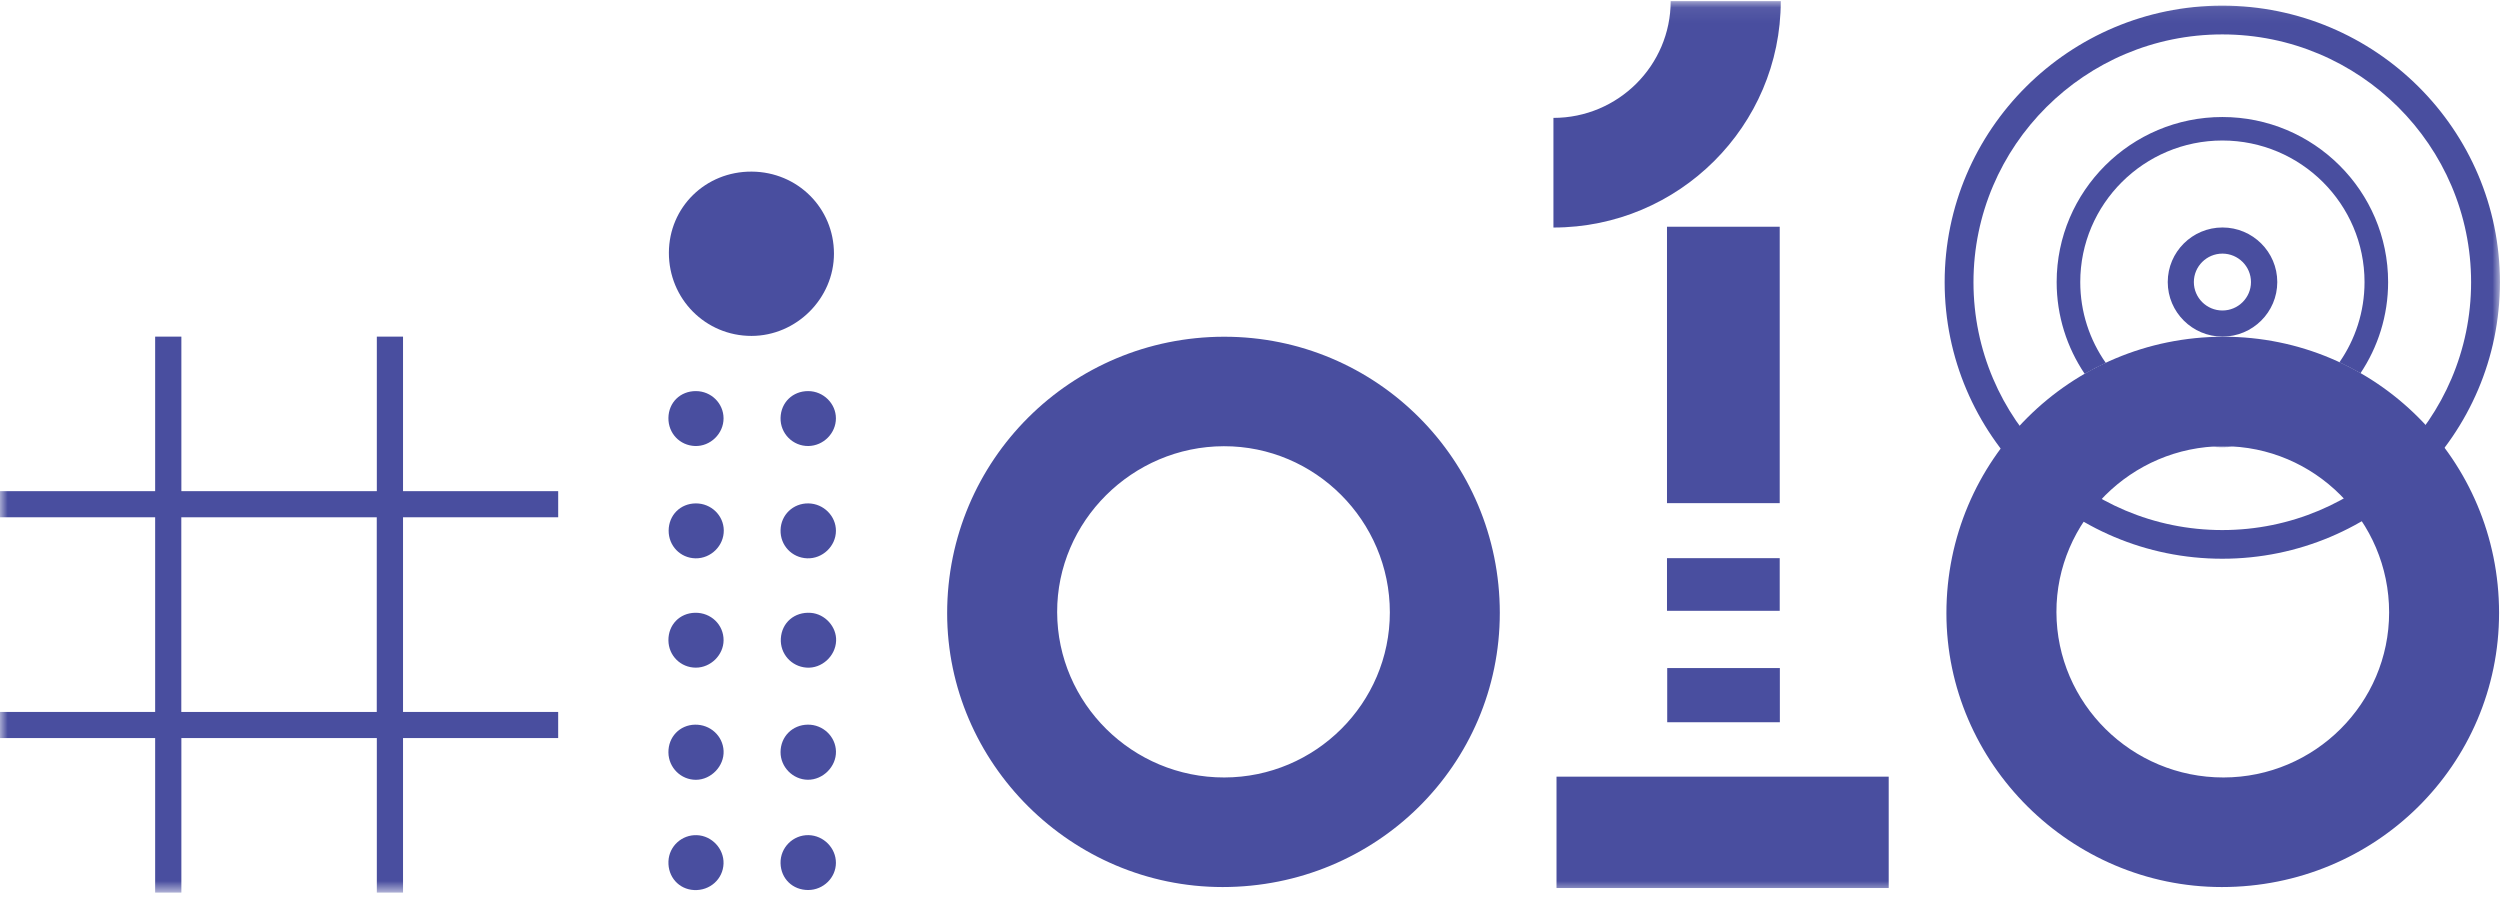 <svg width="166" height="60" viewBox="0 0 166 60" fill="none" xmlns="http://www.w3.org/2000/svg">
<path fill-rule="evenodd" clip-rule="evenodd" d="M92.286 40.662C92.286 34.581 87.325 29.616 81.261 29.629C75.18 29.642 70.178 34.623 70.195 40.65C70.213 46.71 75.192 51.634 81.293 51.624C87.353 51.615 92.287 46.694 92.286 40.662ZM99.587 40.691C99.59 50.781 91.378 58.902 81.177 58.9C71.147 58.897 62.89 50.685 62.891 40.714C62.891 30.558 71.101 22.365 81.284 22.359C91.404 22.354 99.584 30.546 99.587 40.691Z" fill="#494E9F"/>
<path fill-rule="evenodd" clip-rule="evenodd" d="M158.638 40.662C158.637 34.581 153.677 29.616 147.613 29.629C141.531 29.642 136.53 34.623 136.547 40.65C136.564 46.71 141.544 51.634 147.645 51.624C153.704 51.615 158.639 46.694 158.638 40.662ZM165.938 40.691C165.941 50.781 157.73 58.902 147.528 58.9C137.499 58.897 129.241 50.685 129.242 40.714C129.243 30.558 137.453 22.365 147.636 22.359C157.756 22.354 165.935 30.546 165.938 40.691Z" fill="#494E9F"/>
<path fill-rule="evenodd" clip-rule="evenodd" d="M44.414 16.779C44.423 13.754 46.851 11.377 49.913 11.395C52.959 11.412 55.372 13.816 55.375 16.837C55.378 19.811 52.886 22.301 49.902 22.305C46.849 22.308 44.405 19.848 44.414 16.779Z" fill="#494E9F"/>
<path fill-rule="evenodd" clip-rule="evenodd" d="M53.639 48.117C54.646 48.106 55.487 48.905 55.508 49.894C55.531 50.899 54.648 51.787 53.637 51.776C52.644 51.764 51.823 50.929 51.828 49.936C51.834 48.912 52.613 48.128 53.639 48.117Z" fill="#494E9F"/>
<path fill-rule="evenodd" clip-rule="evenodd" d="M46.146 48.118C47.163 48.098 48.002 48.867 48.047 49.861C48.092 50.865 47.224 51.773 46.214 51.779C45.217 51.784 44.398 50.975 44.383 49.97C44.367 48.939 45.131 48.138 46.146 48.118Z" fill="#494E9F"/>
<path fill-rule="evenodd" clip-rule="evenodd" d="M53.683 33.426C54.688 33.443 55.51 34.264 55.506 35.248C55.502 36.268 54.614 37.113 53.589 37.072C52.578 37.032 51.804 36.209 51.829 35.198C51.853 34.185 52.664 33.409 53.683 33.426Z" fill="#494E9F"/>
<path fill-rule="evenodd" clip-rule="evenodd" d="M51.847 42.403C51.906 41.345 52.754 40.615 53.833 40.693C54.782 40.762 55.558 41.62 55.518 42.555C55.474 43.577 54.556 44.404 53.55 44.33C52.541 44.256 51.791 43.407 51.847 42.403Z" fill="#494E9F"/>
<path fill-rule="evenodd" clip-rule="evenodd" d="M44.383 27.753C44.396 26.723 45.175 25.964 46.213 25.969C47.223 25.974 48.039 26.778 48.044 27.773C48.05 28.792 47.168 29.65 46.15 29.615C45.139 29.581 44.37 28.77 44.383 27.753Z" fill="#494E9F"/>
<path fill-rule="evenodd" clip-rule="evenodd" d="M53.673 25.969C54.675 25.975 55.505 26.796 55.505 27.779C55.504 28.766 54.679 29.598 53.684 29.615C52.647 29.633 51.804 28.784 51.829 27.747C51.853 26.721 52.64 25.962 53.673 25.969Z" fill="#494E9F"/>
<path fill-rule="evenodd" clip-rule="evenodd" d="M44.398 35.23C44.405 34.201 45.181 33.427 46.208 33.426C47.22 33.424 48.047 34.223 48.059 35.213C48.071 36.236 47.207 37.092 46.18 37.073C45.175 37.055 44.392 36.245 44.398 35.23Z" fill="#494E9F"/>
<path fill-rule="evenodd" clip-rule="evenodd" d="M44.383 42.525C44.372 41.49 45.127 40.707 46.154 40.688C47.21 40.669 48.054 41.485 48.046 42.517C48.038 43.495 47.192 44.33 46.206 44.332C45.2 44.334 44.394 43.535 44.383 42.525Z" fill="#494E9F"/>
<path fill-rule="evenodd" clip-rule="evenodd" d="M46.083 59.099C45.075 59.048 44.34 58.222 44.385 57.188C44.428 56.189 45.275 55.414 46.279 55.455C47.268 55.495 48.073 56.355 48.043 57.34C48.011 58.369 47.139 59.153 46.083 59.099Z" fill="#494E9F"/>
<path fill-rule="evenodd" clip-rule="evenodd" d="M53.667 59.097C52.632 59.101 51.85 58.343 51.828 57.315C51.807 56.28 52.655 55.432 53.691 55.453C54.686 55.474 55.508 56.309 55.505 57.295C55.501 58.281 54.673 59.093 53.667 59.097Z" fill="#494E9F"/>
<mask id="mask0_364_11477" style="mask-type:alpha" maskUnits="userSpaceOnUse" x="0" y="0" width="166" height="60">
<path fill-rule="evenodd" clip-rule="evenodd" d="M0 59.27H166V0.074H0V59.27Z" fill="white"/>
</mask>
<g mask="url(#mask0_364_11477)">
<path fill-rule="evenodd" clip-rule="evenodd" d="M12.039 47.274H25.017V34.348H12.039V47.274ZM37.064 34.347V32.613H26.761V22.352H25.021V32.613H12.043V22.352H10.302V32.613H0V34.347H10.302V47.273H0V49.007H10.302V59.268H12.043V49.007H25.021V59.268H26.761V49.007H37.063V47.273H26.761V34.347H37.064Z" fill="#494E9F"/>
<path fill-rule="evenodd" clip-rule="evenodd" d="M103.352 58.965H125.41V51.57H103.352V58.965Z" fill="#494E9F"/>
<path fill-rule="evenodd" clip-rule="evenodd" d="M110.703 47.957H118.182V44.359H110.703V47.957Z" fill="#494E9F"/>
<path fill-rule="evenodd" clip-rule="evenodd" d="M110.688 40.558H118.173V37.062H110.688V40.558Z" fill="#494E9F"/>
<path fill-rule="evenodd" clip-rule="evenodd" d="M110.688 33.409H118.173V15.055H110.688V33.409Z" fill="#494E9F"/>
<path fill-rule="evenodd" clip-rule="evenodd" d="M103.148 7.828V15.108C111.471 15.108 118.243 8.364 118.243 0.074H110.933C110.933 4.349 107.441 7.828 103.148 7.828Z" fill="#494E9F"/>
<path fill-rule="evenodd" clip-rule="evenodd" d="M147.568 16.84C146.523 16.84 145.672 17.687 145.672 18.729C145.672 19.77 146.523 20.617 147.568 20.617C148.614 20.617 149.465 19.77 149.465 18.729C149.465 17.687 148.614 16.84 147.568 16.84ZM147.574 22.35C145.569 22.35 143.938 20.725 143.938 18.728C143.938 16.73 145.569 15.105 147.574 15.105C149.58 15.105 151.211 16.73 151.211 18.728C151.211 20.725 149.58 22.35 147.574 22.35Z" fill="#494E9F"/>
<path fill-rule="evenodd" clip-rule="evenodd" d="M147.56 2.285C138.45 2.285 131.039 9.667 131.039 18.741C131.039 27.814 138.45 35.196 147.56 35.196C156.67 35.196 164.081 27.814 164.081 18.741C164.081 9.667 156.67 2.285 147.56 2.285ZM147.56 37.1C137.395 37.1 129.125 28.862 129.125 18.737C129.125 8.612 137.395 0.375 147.56 0.375C157.726 0.375 165.996 8.612 165.996 18.737C165.996 28.862 157.726 37.1 147.56 37.1Z" fill="#494E9F"/>
<path fill-rule="evenodd" clip-rule="evenodd" d="M148.305 29.663C148.071 29.648 147.836 29.639 147.598 29.639C147.352 29.64 147.109 29.651 146.867 29.668C147.095 29.682 147.324 29.692 147.556 29.692C147.808 29.692 148.057 29.68 148.305 29.663Z" fill="#494E9F"/>
<path fill-rule="evenodd" clip-rule="evenodd" d="M139.824 24.096C138.757 22.573 138.129 20.724 138.129 18.73C138.129 13.547 142.363 9.33 147.567 9.33C152.771 9.33 157.005 13.547 157.005 18.73C157.005 20.707 156.388 22.542 155.337 24.057C155.815 24.279 156.282 24.52 156.737 24.781C157.894 23.045 158.571 20.965 158.571 18.73C158.571 12.687 153.635 7.77 147.567 7.77C141.499 7.77 136.562 12.687 136.562 18.73C136.562 20.983 137.249 23.08 138.424 24.823C138.879 24.562 139.346 24.319 139.824 24.096Z" fill="#494E9F"/>
</g>
</svg>
